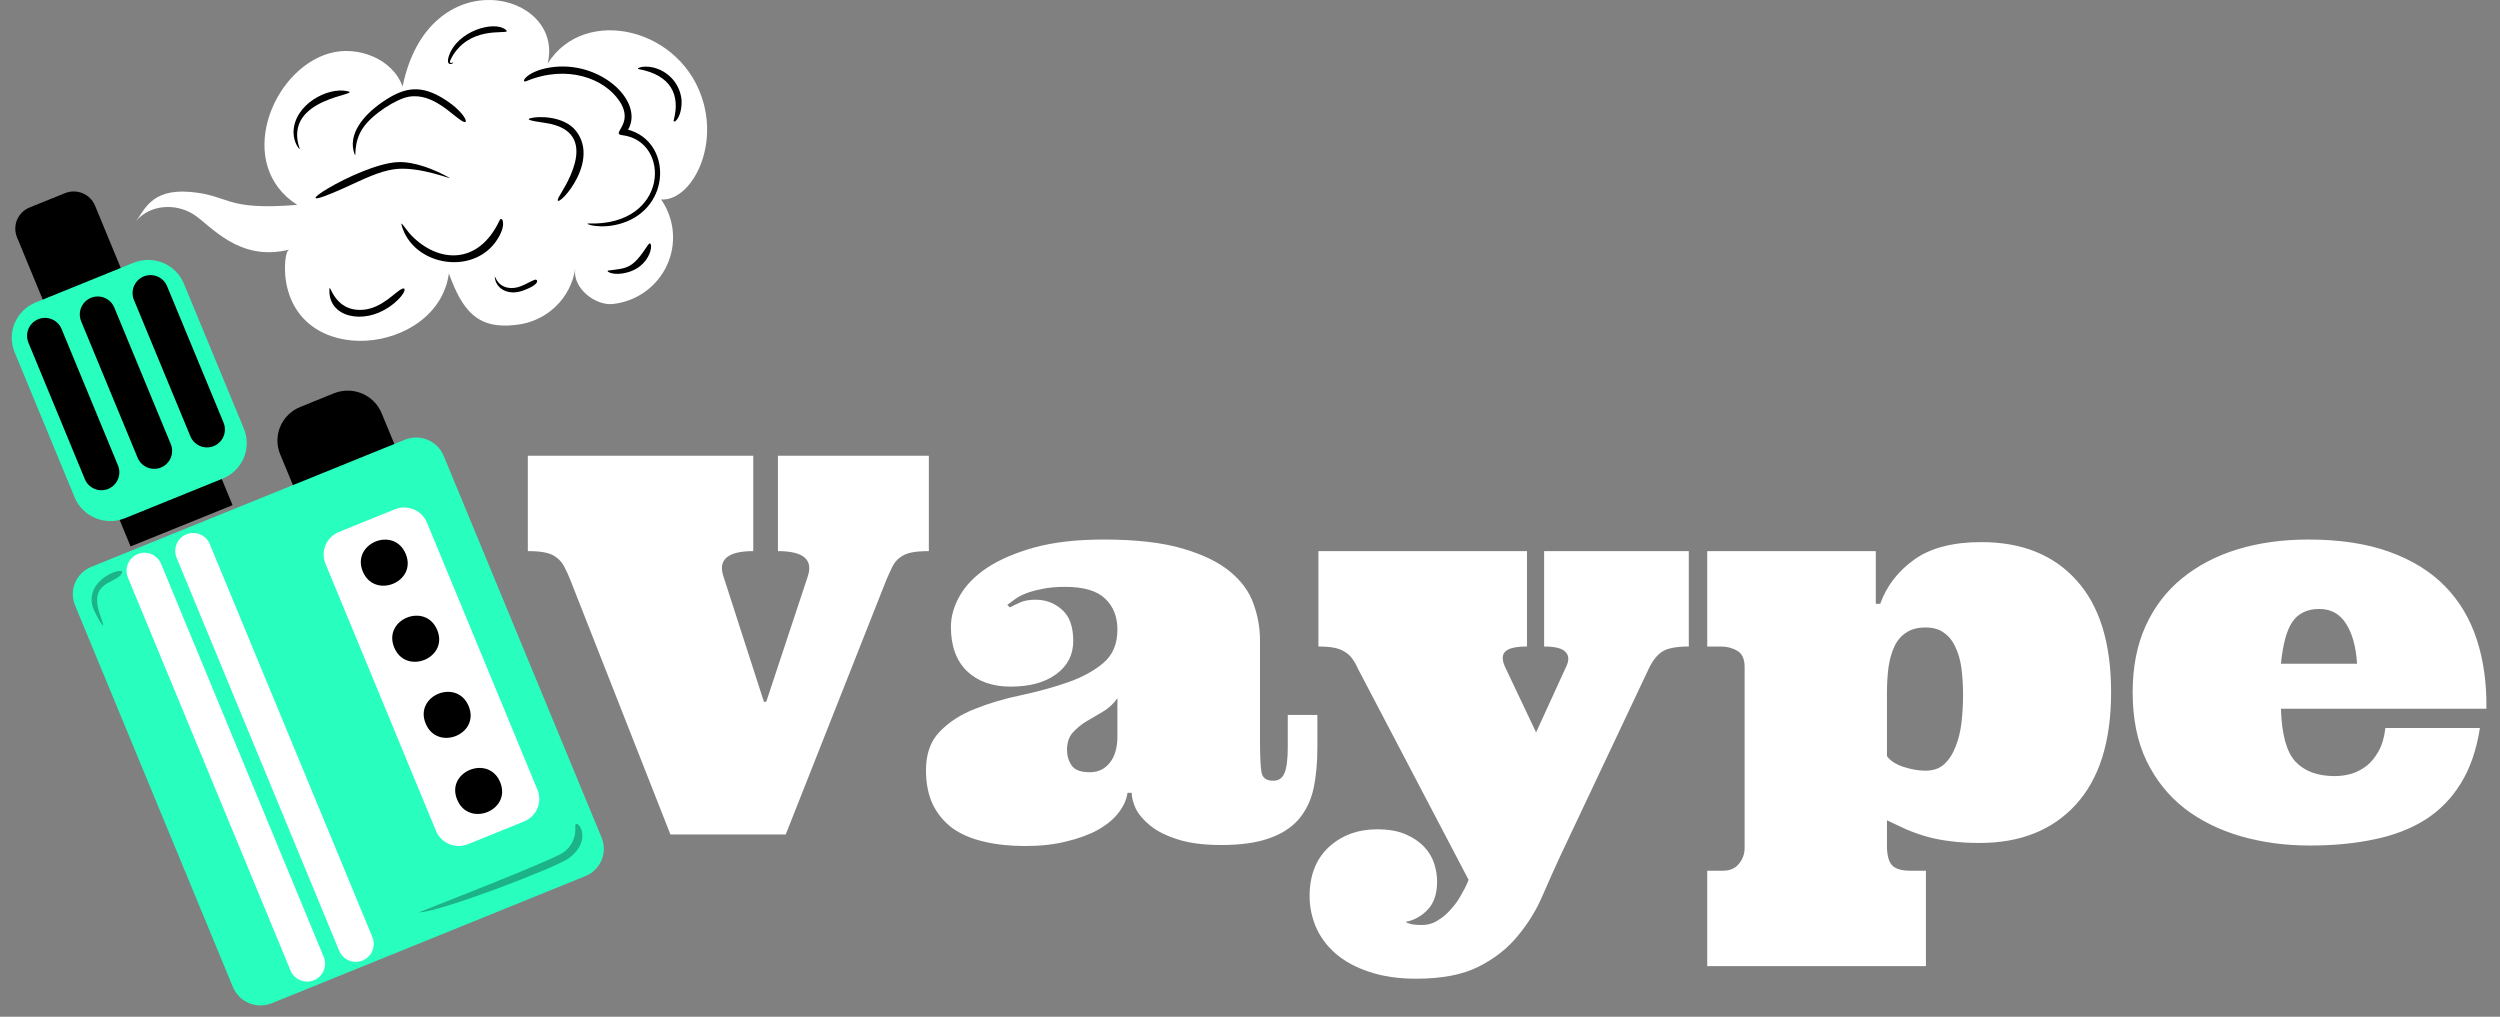 <svg width="209" height="85" viewBox="0 0 209 85" fill="none" xmlns="http://www.w3.org/2000/svg">
<rect x="0" y="0" width="209" height="85" fill="#808080" stroke="none"/>
<path d="M11.354 18.504C12.531 17.089 14.666 16.967 16.174 17.918C17.614 18.822 19.937 21.938 24.209 20.861C23.768 20.973 23.812 22.639 23.843 22.978C24.544 31.007 36.609 29.666 37.526 22.859C38.637 25.907 39.869 27.576 43.17 27.157C44.399 27.022 45.549 26.488 46.44 25.638C47.33 24.787 47.91 23.668 48.089 22.456C47.839 24.085 49.771 25.561 51.212 25.416C52.186 25.314 53.117 24.963 53.913 24.397C54.709 23.831 55.343 23.07 55.752 22.188C56.161 21.307 56.332 20.335 56.247 19.369C56.162 18.402 55.825 17.474 55.268 16.675C57.56 16.841 59.948 12.869 58.833 8.677C57.153 2.324 48.865 0.383 45.786 5.314C47.227 -0.731 35.832 -3.444 33.657 7.237C32.836 4.911 29.877 3.766 27.5 4.467C22.666 5.883 19.605 13.78 24.849 17.129C18.634 17.627 19.304 16.313 15.812 16.039C12.576 15.785 12.049 17.668 11.354 18.504Z" fill="white"/>
<path d="M41.774 18.406C39.982 22.23 36.616 21.959 34.399 19.69C34.009 19.287 33.469 18.423 33.561 18.775C34.481 22.324 39.934 23.195 41.771 19.683C42.328 18.606 41.935 18.068 41.774 18.406Z" fill="black"/>
<path d="M52.508 10.844C53.842 8.537 50.384 5.212 46.409 5.588C44.038 5.815 43.413 7.027 44.014 6.777C47.418 5.378 50.531 6.55 51.8 8.47C53.069 10.39 50.993 11.179 52.022 11.301C56.127 11.792 55.928 18.914 49.19 18.683C48.762 18.683 50.192 19.235 52.002 18.66C56.154 17.349 56.165 11.829 52.508 10.844Z" fill="black"/>
<path d="M37.543 14.846C36.339 14.169 34.635 13.492 33.25 13.553C29.887 13.719 22.622 18.487 28.765 15.717C30.438 14.961 31.656 14.332 32.956 14.149C35.083 13.847 38.104 15.154 37.543 14.846Z" fill="black"/>
<path d="M36.893 8.138C34.953 7.007 33.599 7.399 31.909 8.575C30.38 9.638 29.019 11.25 29.651 12.906C29.809 13.316 29.491 11.951 30.335 10.711C31.122 9.536 33.117 8.28 34.16 8.09C36.212 7.721 37.84 9.699 38.682 10.146C39.335 10.495 38.767 9.225 36.893 8.138Z" fill="black"/>
<path d="M33.616 24.143C33.038 24.393 31.96 25.748 30.394 25.893C27.787 26.137 27.548 23.296 27.538 24.288C27.503 26.53 30.36 27.15 32.521 25.673C33.814 24.789 34.071 23.943 33.616 24.143Z" fill="black"/>
<path d="M54.167 20.488C52.87 22.466 52.484 22.412 50.863 22.615C50.606 22.649 51.109 22.994 51.981 22.869C54.68 22.493 54.68 19.723 54.167 20.488Z" fill="black"/>
<path d="M44.716 23.384C44.12 23.61 43.488 24.102 42.735 24.081C41.453 24.044 41.367 22.825 41.367 23.177C41.425 24.068 42.42 24.765 43.717 24.295C45.294 23.726 44.917 23.309 44.716 23.384Z" fill="black"/>
<path d="M42.263 2.473C41.292 1.704 38.23 2.585 37.529 4.677C37.238 5.544 37.83 5.385 37.871 5.246C37.912 5.107 37.601 5.466 37.618 5.111C37.792 4.69 38.045 4.307 38.364 3.98C40.142 2.094 42.937 3.008 42.263 2.473Z" fill="black"/>
<path d="M29.026 7.62C27.384 7.261 24.579 8.738 24.538 11.047C24.538 12.002 25.102 12.574 25.054 12.442C23.552 8.087 30.496 7.925 29.026 7.62Z" fill="black"/>
<path d="M56.982 8.419C56.941 7.84 56.735 7.284 56.388 6.816C56.041 6.348 55.568 5.987 55.022 5.774C53.951 5.344 53.106 5.716 53.38 5.774C56.117 6.275 56.869 7.958 56.332 10.007C56.195 10.461 57.02 9.949 56.982 8.419Z" fill="black"/>
<path d="M48.14 10.929C47.141 9.669 44.935 9.696 44.329 9.886C43.724 10.075 45.472 10.224 46.07 10.367C50.305 11.355 46.919 16.039 46.703 16.496C46.005 17.956 50.387 13.763 48.14 10.929Z" fill="black"/>
<path d="M33.426 38.214L24.943 41.654L23.422 37.977C23.114 37.234 23.118 36.4 23.431 35.66C23.744 34.919 24.341 34.331 25.092 34.026L27.909 32.883C28.66 32.579 29.503 32.582 30.252 32.893C31.001 33.203 31.595 33.796 31.902 34.54L33.423 38.216L33.426 38.214Z" fill="black"/>
<path d="M22.724 83.869L48.934 73.243C50.207 72.727 50.816 71.287 50.295 70.027L37.092 38.109C36.571 36.849 35.117 36.246 33.844 36.762L7.634 47.388C6.361 47.904 5.752 49.344 6.273 50.603L19.476 82.522C19.997 83.782 21.451 84.385 22.724 83.869Z" fill="#28FFBF"/>
<path d="M16.15 46.056L29.744 78.911" stroke="white" stroke-width="3" stroke-linecap="round" stroke-linejoin="round"/>
<path d="M12.08 47.709L25.673 80.561" stroke="white" stroke-width="3" stroke-linecap="round" stroke-linejoin="round"/>
<path d="M10.916 45.681L19.442 42.232L16.754 35.719L8.228 39.167L10.916 45.681Z" fill="black"/>
<path d="M10.519 23.429L3.995 26.069L1.421 19.833C1.325 19.601 1.277 19.352 1.278 19.102C1.279 18.851 1.33 18.603 1.428 18.372C1.526 18.141 1.669 17.931 1.849 17.755C2.029 17.578 2.242 17.439 2.476 17.344L5.432 16.149C5.666 16.054 5.917 16.006 6.17 16.007C6.423 16.008 6.674 16.059 6.907 16.156C7.141 16.253 7.353 16.394 7.531 16.572C7.709 16.75 7.85 16.962 7.946 17.194L10.519 23.429Z" fill="black"/>
<path d="M10.45 43.321L18.623 40.007C20.273 39.338 21.063 37.471 20.388 35.837L15.373 23.716C14.697 22.082 12.812 21.3 11.162 21.969L2.988 25.282C1.338 25.952 0.548 27.819 1.224 29.452L6.238 41.574C6.914 43.208 8.8 43.99 10.45 43.321Z" fill="#28FFBF"/>
<path d="M39.129 70.572L43.808 68.675C44.859 68.249 45.361 67.061 44.931 66.02L35.694 43.688C35.264 42.648 34.063 42.15 33.012 42.576L28.334 44.473C27.283 44.899 26.78 46.088 27.21 47.128L36.448 69.46C36.878 70.5 38.079 70.998 39.129 70.572Z" fill="white"/>
<path d="M30.325 47.77C31.297 50.12 34.895 48.667 33.92 46.31C32.946 43.953 29.367 45.413 30.325 47.77Z" fill="black"/>
<path d="M32.956 54.129C33.927 56.483 37.526 55.027 36.551 52.67C35.576 50.313 31.981 51.772 32.956 54.129Z" fill="black"/>
<path d="M35.586 60.489C36.561 62.843 40.156 61.387 39.181 59.034C38.206 56.68 34.611 58.136 35.586 60.489Z" fill="black"/>
<path d="M38.22 66.852C39.191 69.203 42.786 67.75 41.815 65.393C40.844 63.036 37.235 64.512 38.22 66.852Z" fill="black"/>
<path d="M12.582 24.498L17.303 35.904" stroke="black" stroke-width="3" stroke-linecap="round" stroke-linejoin="round"/>
<path d="M8.17 26.286L12.89 37.695" stroke="black" stroke-width="3" stroke-linecap="round" stroke-linejoin="round"/>
<path d="M3.761 28.074L8.478 39.483" stroke="black" stroke-width="3" stroke-linecap="round" stroke-linejoin="round"/>
<path opacity="0.3" d="M48.092 69.138C48.13 69.553 48.054 69.971 47.874 70.348C47.693 70.725 47.414 71.047 47.066 71.282C46.101 71.959 34.974 76.277 35.008 76.277C36.718 76.277 46.563 72.501 47.555 71.749C49.792 70.052 48.01 68.159 48.092 69.138Z" fill="black"/>
<path opacity="0.3" d="M7.759 50.777C7.869 51.139 9.128 53.486 8.403 51.512C7.294 48.464 9.771 48.88 10.202 47.871C10.424 47.319 7.038 48.372 7.759 50.777Z" fill="black"/>
<path opacity="0.3" d="M29.511 34.577C28.721 34.34 26.542 35.416 25.793 35.894C24.668 36.619 24.989 37.367 25.304 38.132C25.359 38.268 25.516 38.81 25.53 38.837C25.872 39.216 25.492 37.201 25.701 36.856C26.337 35.796 30.667 34.925 29.511 34.577Z" fill="black"/>
<path opacity="0.3" d="M3.128 19.107C2.988 19.873 3.326 20.57 3.99 22.274C5.331 25.707 3.716 19.876 3.768 19.331C3.86 18.396 5.731 18.338 6.73 17.387C7.503 16.649 3.371 17.712 3.128 19.107Z" fill="black"/>
<path d="M47.687 48.502C47.513 48.058 47.347 47.692 47.188 47.405C47.043 47.105 46.84 46.854 46.58 46.653C46.333 46.438 46.015 46.288 45.624 46.202C45.248 46.116 44.749 46.073 44.126 46.073V38.098H62.973V46.073C60.816 46.073 59.991 46.796 60.498 48.244L63.863 58.669H64.058L67.511 48.244C68.017 46.796 67.192 46.073 65.036 46.073V38.098H77.651V46.073C77.028 46.073 76.522 46.116 76.131 46.202C75.754 46.288 75.436 46.438 75.175 46.653C74.929 46.854 74.734 47.105 74.589 47.405C74.444 47.692 74.278 48.058 74.09 48.502L65.687 69.761H56.047L47.687 48.502ZM89.05 49.061C88.312 49.061 87.675 49.118 87.139 49.233C86.618 49.333 86.17 49.455 85.793 49.598C85.417 49.741 85.105 49.906 84.859 50.093C84.614 50.264 84.396 50.422 84.208 50.565L84.425 50.78C84.7 50.637 84.997 50.494 85.316 50.35C85.648 50.207 86.068 50.136 86.575 50.136C87.429 50.136 88.167 50.415 88.789 50.974C89.412 51.519 89.723 52.393 89.723 53.596C89.723 54.743 89.245 55.667 88.29 56.369C87.349 57.057 86.083 57.401 84.49 57.401C82.971 57.401 81.755 56.971 80.843 56.111C79.945 55.237 79.496 54.005 79.496 52.414C79.496 51.54 79.743 50.673 80.235 49.813C80.727 48.939 81.487 48.158 82.515 47.47C83.557 46.782 84.874 46.216 86.466 45.772C88.073 45.327 90.005 45.105 92.264 45.105C94.956 45.105 97.156 45.356 98.864 45.858C100.572 46.359 101.897 47.004 102.838 47.792C103.793 48.58 104.445 49.476 104.792 50.48C105.154 51.483 105.335 52.493 105.335 53.51V61.915C105.335 63.219 105.378 64.108 105.465 64.581C105.552 65.039 105.878 65.269 106.442 65.269C106.891 65.269 107.202 65.061 107.376 64.645C107.564 64.215 107.658 63.484 107.658 62.453V59.766H110.133V62.496C110.133 63.786 110.025 64.932 109.808 65.935C109.591 66.924 109.178 67.776 108.57 68.493C107.962 69.195 107.137 69.725 106.095 70.084C105.052 70.456 103.721 70.643 102.099 70.643C100.637 70.643 99.422 70.485 98.452 70.17C97.496 69.869 96.737 69.489 96.172 69.031C95.607 68.572 95.202 68.099 94.956 67.612C94.725 67.11 94.609 66.666 94.609 66.279H94.261C94.174 66.867 93.921 67.425 93.501 67.956C93.096 68.486 92.524 68.959 91.786 69.374C91.062 69.776 90.186 70.098 89.159 70.342C88.145 70.6 86.987 70.728 85.684 70.728C84.44 70.728 83.303 70.607 82.276 70.363C81.262 70.134 80.394 69.768 79.67 69.267C78.961 68.751 78.403 68.092 77.998 67.289C77.607 66.472 77.412 65.505 77.412 64.387C77.412 63.011 77.803 61.929 78.584 61.142C79.366 60.339 80.35 59.708 81.537 59.25C82.724 58.777 84.013 58.397 85.402 58.111C86.806 57.809 88.102 57.451 89.289 57.036C90.476 56.62 91.46 56.083 92.242 55.423C93.023 54.764 93.415 53.833 93.415 52.629C93.415 51.554 93.074 50.694 92.394 50.05C91.713 49.39 90.599 49.061 89.05 49.061ZM93.415 58.368C93.096 58.827 92.698 59.2 92.22 59.486C91.743 59.758 91.279 60.031 90.831 60.303C90.396 60.561 90.013 60.876 89.68 61.249C89.361 61.607 89.202 62.094 89.202 62.711C89.202 63.184 89.332 63.614 89.593 64C89.854 64.373 90.36 64.559 91.113 64.559C91.793 64.559 92.343 64.301 92.763 63.786C93.197 63.255 93.415 62.517 93.415 61.571V58.368ZM130.457 71.524C129.964 72.585 129.458 73.717 128.937 74.92C128.416 76.124 127.728 77.235 126.874 78.252C126.035 79.284 124.949 80.137 123.617 80.81C122.285 81.484 120.548 81.82 118.406 81.82C116.9 81.82 115.583 81.627 114.454 81.24C113.325 80.868 112.391 80.359 111.653 79.714C110.915 79.069 110.365 78.324 110.003 77.478C109.656 76.647 109.482 75.795 109.482 74.92C109.482 73.186 110.017 71.818 111.089 70.814C112.175 69.826 113.521 69.331 115.127 69.331C116.068 69.331 116.857 69.467 117.494 69.74C118.131 70.012 118.652 70.363 119.058 70.793C119.463 71.223 119.745 71.696 119.904 72.212C120.063 72.728 120.143 73.215 120.143 73.674C120.143 74.706 119.883 75.494 119.361 76.038C118.855 76.583 118.24 76.927 117.516 77.07C117.574 77.127 117.668 77.17 117.798 77.199C117.972 77.285 118.327 77.328 118.862 77.328C119.368 77.328 119.817 77.199 120.208 76.941C120.614 76.698 120.975 76.389 121.294 76.017C121.627 75.659 121.909 75.264 122.141 74.834C122.387 74.419 122.582 74.032 122.727 73.674L122.77 73.545L113.521 55.897C113.376 55.567 113.216 55.287 113.043 55.058C112.884 54.829 112.681 54.642 112.435 54.499C112.203 54.342 111.907 54.227 111.545 54.155C111.197 54.083 110.756 54.048 110.22 54.048V46.073H127.656V54.048C126.744 54.048 126.143 54.184 125.854 54.456C125.579 54.714 125.557 55.122 125.788 55.681L128.416 61.227L130.956 55.681C131.188 55.18 131.159 54.786 130.869 54.499C130.594 54.198 130.001 54.048 129.089 54.048V46.073H141.183V54.048C140.112 54.048 139.359 54.198 138.925 54.499C138.505 54.786 138.143 55.251 137.839 55.897L130.457 71.524ZM165.501 70.471C164.575 70.471 163.75 70.421 163.026 70.32C162.302 70.234 161.644 70.105 161.05 69.933C160.457 69.761 159.892 69.561 159.357 69.331C158.821 69.088 158.286 68.837 157.75 68.579V70.686C157.75 71.445 157.88 71.983 158.141 72.298C158.416 72.628 158.944 72.792 159.726 72.792H161.007V80.767H142.724V72.792H144.027C144.621 72.792 145.07 72.599 145.373 72.212C145.692 71.839 145.851 71.388 145.851 70.858V55.767C145.851 55.094 145.648 54.642 145.243 54.413C144.838 54.169 144.382 54.048 143.875 54.048H142.724V46.073H156.816V50.48H157.185C157.721 48.989 158.669 47.757 160.03 46.782C161.39 45.808 163.258 45.32 165.632 45.32C169.033 45.32 171.69 46.388 173.6 48.523C175.525 50.644 176.488 53.761 176.488 57.874C176.488 61.987 175.504 65.118 173.535 67.268C171.581 69.403 168.903 70.471 165.501 70.471ZM164.112 58.089C164.112 57.329 164.068 56.606 163.982 55.918C163.895 55.23 163.728 54.628 163.482 54.112C163.251 53.596 162.932 53.195 162.527 52.908C162.136 52.608 161.615 52.457 160.963 52.457C160.312 52.457 159.776 52.6 159.357 52.887C158.937 53.159 158.611 53.539 158.38 54.026C158.148 54.514 157.981 55.094 157.88 55.767C157.793 56.441 157.75 57.158 157.75 57.917V63.205C157.996 63.578 158.452 63.879 159.118 64.108C159.783 64.323 160.399 64.43 160.963 64.43C161.615 64.43 162.136 64.251 162.527 63.893C162.932 63.52 163.251 63.033 163.482 62.431C163.728 61.829 163.895 61.149 163.982 60.389C164.068 59.629 164.112 58.863 164.112 58.089ZM190.688 59.25C190.746 61.385 191.152 62.861 191.904 63.678C192.671 64.481 193.764 64.882 195.183 64.882C195.661 64.882 196.124 64.817 196.573 64.688C197.036 64.545 197.463 64.323 197.854 64.022C198.245 63.707 198.577 63.298 198.852 62.797C199.142 62.281 199.33 61.636 199.417 60.862H207.321C207.031 62.711 206.495 64.258 205.714 65.505C204.947 66.752 203.955 67.762 202.739 68.536C201.523 69.296 200.104 69.84 198.483 70.17C196.877 70.514 195.082 70.686 193.099 70.686C191.057 70.686 189.14 70.428 187.344 69.912C185.55 69.396 183.972 68.615 182.611 67.569C181.265 66.508 180.208 65.183 179.441 63.592C178.674 61.987 178.29 60.081 178.29 57.874C178.29 55.767 178.652 53.919 179.376 52.328C180.1 50.737 181.113 49.412 182.416 48.351C183.733 47.277 185.282 46.467 187.062 45.922C188.857 45.377 190.826 45.105 192.968 45.105C195.603 45.105 197.868 45.449 199.764 46.137C201.661 46.825 203.21 47.785 204.411 49.018C205.612 50.25 206.495 51.733 207.06 53.467C207.625 55.201 207.892 57.129 207.863 59.25H190.688ZM193.902 50.909C192.889 50.909 192.136 51.268 191.644 51.984C191.166 52.686 190.847 53.854 190.688 55.488H197.05C196.964 54.083 196.659 52.973 196.138 52.156C195.617 51.325 194.872 50.909 193.902 50.909Z" fill="white"/>
</svg>
